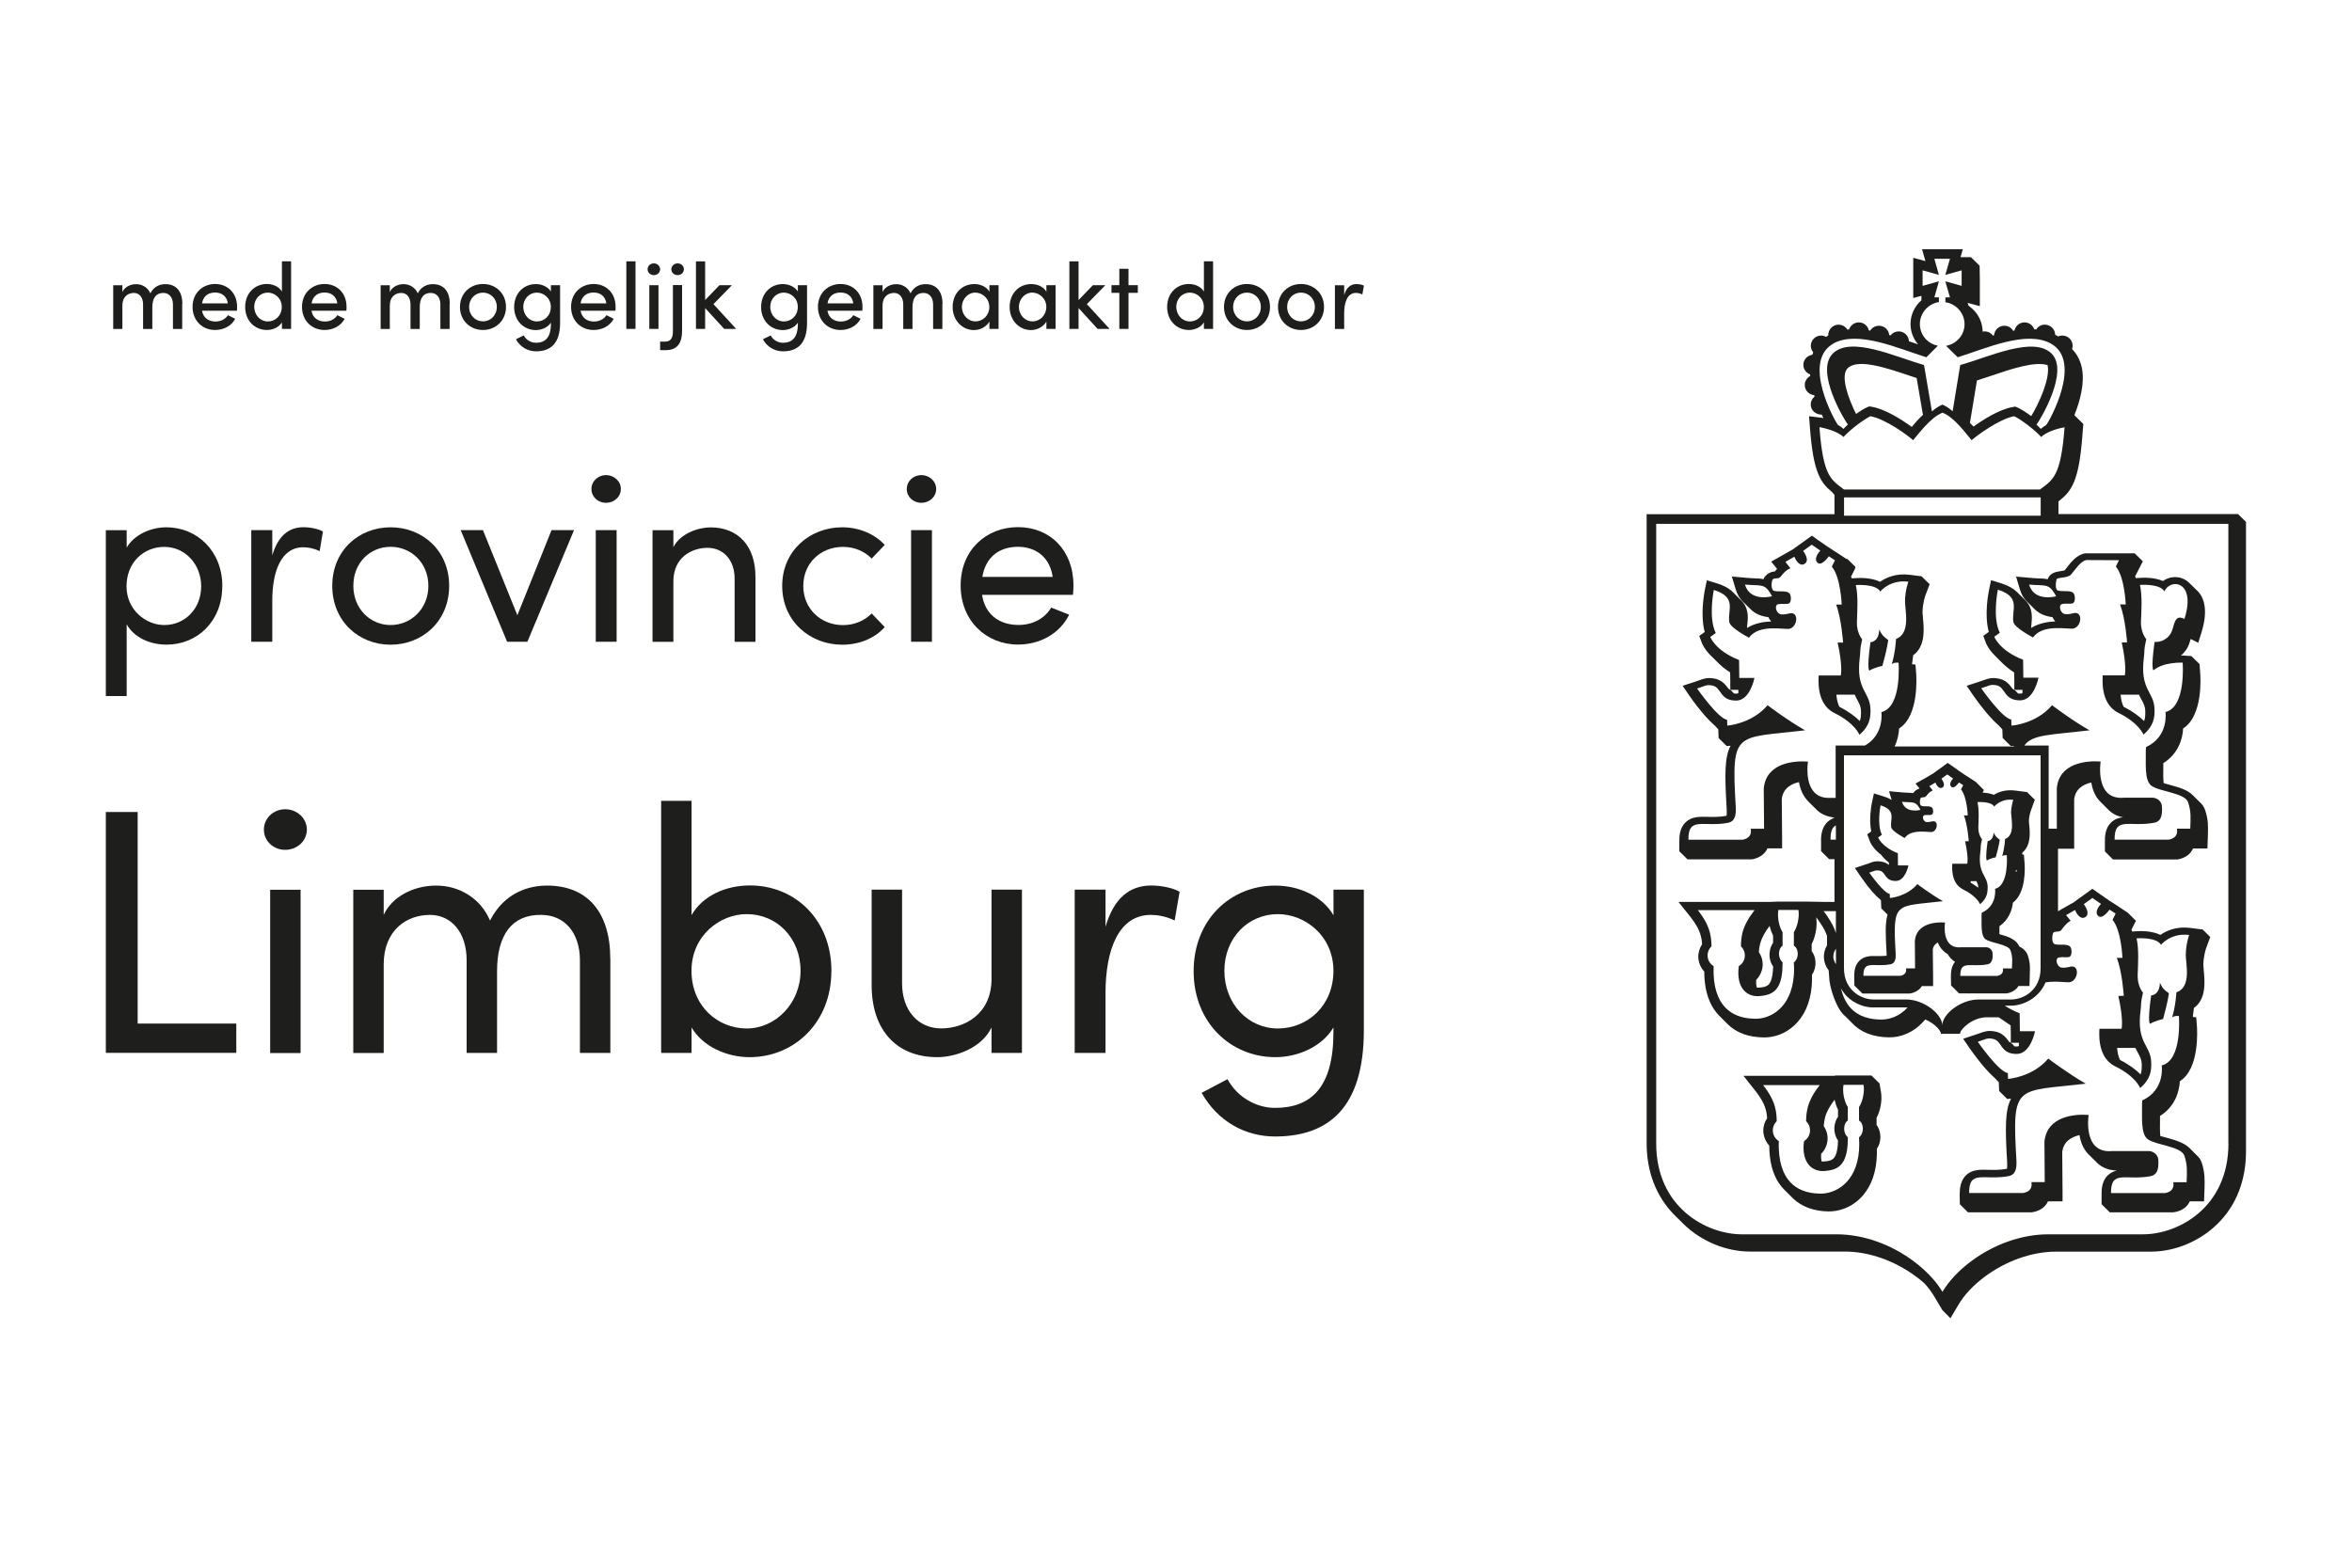 <?xml version="1.0" encoding="UTF-8"?>
<svg id="Laag_1" data-name="Laag 1" xmlns="http://www.w3.org/2000/svg" version="1.1" viewBox="0 0 300 200">
  <defs>
    <style>
      .cls-1 {
        fill: #1e1e1c;
      }

      .cls-1, .cls-2 {
        stroke-width: 0px;
      }

      .cls-2 {
        fill: #fdc306;
      }
    </style>
  </defs>
  <g id="Laag_1-2" data-name="Laag 1">
    <polygon class="cls-2" points="215.22 109.24 216.27 108.2 217.33 109.24 215.22 109.24 215.22 109.24"/>
    <g>
      <path class="cls-1" d="M28.35,74.77c0,4.51-3.2,7.47-7.1,7.47-2.14,0-4.15-.91-5.09-2.59v9.15h-2.66v-21.16h2.66v2.22c.94-1.62,3.02-2.59,5.06-2.59,3.91,0,7.14,3.02,7.14,7.51h0ZM25.66,74.8c0-2.84-2.07-5.03-4.7-5.03s-4.82,1.98-4.82,5.03,2.5,4.94,4.82,4.94c2.63,0,4.7-2.08,4.7-4.94Z"/>
      <path class="cls-1" d="M41.19,67.81l-.42,2.5c-.76-.37-1.52-.49-2.08-.49-2.84,0-3.96,3.08-3.96,6.83v5.22h-2.68v-14.24h2.68v3.23c.73-2.5,2.11-3.6,3.99-3.6,1.01,0,2.04.28,2.47.55Z"/>
      <path class="cls-1" d="M42.38,74.74c0-4.51,3.39-7.47,7.44-7.47s7.47,2.95,7.47,7.47-3.42,7.51-7.47,7.51-7.44-2.99-7.44-7.51ZM54.64,74.74c0-2.93-2.19-4.98-4.82-4.98s-4.75,2.04-4.75,4.98,2.17,5,4.75,5,4.82-2.04,4.82-5Z"/>
      <path class="cls-1" d="M70.35,67.63h2.87l-5.95,14.24h-2.59l-5.92-14.24h2.84l4.39,10.86,4.36-10.86Z"/>
      <path class="cls-1" d="M75.44,62.38c0-1.01.86-1.77,1.86-1.77s1.89.76,1.89,1.77-.86,1.77-1.89,1.77-1.86-.76-1.86-1.77ZM75.99,81.87v-14.24h2.66v14.24h-2.66Z"/>
      <path class="cls-1" d="M96.36,73.64v8.24h-2.66v-8.08c0-2.38-1.46-3.91-3.45-3.91s-4.36,1.19-4.36,4.27v7.72h-2.66v-14.24h2.66v2.17c.86-1.74,3.18-2.53,4.73-2.53,3.54,0,5.76,2.38,5.74,6.37Z"/>
      <path class="cls-1" d="M99.77,74.74c0-4.51,3.57-7.47,7.65-7.47,2.22,0,4.18.89,5.43,2.25l-1.67,1.74c-.89-.91-2.17-1.49-3.66-1.49-2.81,0-5.06,2.04-5.06,4.98s2.26,5,5.06,5c1.49,0,2.77-.58,3.66-1.49l1.67,1.74c-1.25,1.41-3.2,2.25-5.43,2.25-4.09,0-7.65-2.99-7.65-7.51h0Z"/>
      <path class="cls-1" d="M115.66,62.38c0-1.01.86-1.77,1.86-1.77s1.89.76,1.89,1.77-.86,1.77-1.89,1.77-1.86-.76-1.86-1.77ZM116.21,81.87v-14.24h2.66v14.24h-2.66Z"/>
      <path class="cls-1" d="M136.85,75.89h-11.59c.39,2.53,2.22,3.84,4.67,3.84,1.74,0,3.32-.79,4.15-2.22l2.29.91c-1.22,2.47-3.78,3.81-6.52,3.81-4.05,0-7.32-3.02-7.32-7.54s3.26-7.44,7.32-7.44,7.07,2.93,7.07,7.44c0,.39-.03.79-.06,1.19h0ZM134.27,73.6c-.34-2.44-2.08-3.84-4.43-3.84s-4.12,1.28-4.54,3.84h8.97Z"/>
    </g>
    <g>
      <path class="cls-1" d="M17.56,130.58h12.58v3.74H13.5v-30.73h4.06v26.98Z"/>
      <path class="cls-1" d="M33.66,105.83c0-1.47,1.25-2.59,2.72-2.59s2.76,1.12,2.76,2.59-1.25,2.59-2.76,2.59-2.72-1.12-2.72-2.59ZM34.46,134.34v-20.83h3.88v20.83h-3.88Z"/>
      <path class="cls-1" d="M77.85,122.29v12.04h-3.88v-11.82c0-3.47-1.92-5.79-4.95-5.79-3.71-.05-5.62,2.54-5.62,7.18v10.43h-3.88v-11.82c0-3.52-1.92-5.79-4.69-5.79-2.94,0-5.89,1.92-5.89,6.33v11.29h-3.88v-20.83h3.88v3.21c1.03-2.27,3.74-3.74,6.69-3.74s5.67,1.61,6.87,4.46c1.92-3.74,5.18-4.46,7.27-4.46,5.22,0,8.07,3.47,8.07,9.33v-.02Z"/>
      <path class="cls-1" d="M106.04,123.9c0,6.55-4.73,10.97-10.43,10.97-2.99,0-6.02-1.42-7.4-3.79v3.25h-3.88v-32.16h3.88v14.58c1.39-2.45,4.33-3.79,7.45-3.79,5.71,0,10.39,4.33,10.39,10.92v.02ZM102.11,123.85c0-4.2-3.03-7.23-6.87-7.23-3.39,0-7.04,2.72-7.04,7.23s3.35,7.36,7.04,7.36,6.87-3.21,6.87-7.36Z"/>
      <path class="cls-1" d="M126.47,113.5h3.88v20.83h-3.88v-3.25c-1.25,2.63-4.59,3.79-6.91,3.79-5.22,0-8.43-3.47-8.38-9.33v-12.04h3.88v11.95c0,3.52,2.1,5.75,4.99,5.75s6.38-1.74,6.42-6.25v-11.46Z"/>
      <path class="cls-1" d="M150.46,113.77l-.63,3.66c-1.12-.54-2.23-.71-3.03-.71-4.15,0-5.79,4.5-5.79,9.99v7.62h-3.93v-20.83h3.93v4.73c1.07-3.66,3.08-5.26,5.84-5.26,1.47,0,2.99.4,3.61.8h0Z"/>
      <path class="cls-1" d="M170.08,113.5h3.88v17.93c0,9.85-4.46,13.56-11.33,13.56-3.79,0-7.31-1.92-9.36-5.57l3.3-1.74c1.29,2.37,3.74,3.66,6.06,3.66,4.59,0,7.45-2.59,7.45-9.63v-.63c-1.39,2.37-4.42,3.79-7.4,3.79-5.71,0-10.43-4.42-10.43-10.97s4.69-10.92,10.39-10.92c3.12,0,6.06,1.39,7.45,3.79v-3.25h0ZM170.08,123.85c0-4.5-3.66-7.23-7.09-7.23-3.79,0-6.82,3.03-6.82,7.23s3.03,7.36,6.82,7.36,7.09-2.9,7.09-7.36Z"/>
    </g>
    <g>
      <path class="cls-1" d="M23.24,38.77v3.2h-1.18v-3.13c0-.9-.48-1.47-1.23-1.47-.92,0-1.4.64-1.4,1.82v2.78h-1.18v-3.13c0-.9-.48-1.47-1.17-1.47-.73,0-1.47.46-1.47,1.6v3h-1.17v-5.58h1.17v.88c.25-.63.99-1.02,1.74-1.02.81,0,1.49.43,1.83,1.17.48-.97,1.35-1.17,1.92-1.17,1.4,0,2.16.94,2.16,2.53Z"/>
      <path class="cls-1" d="M30.22,39.64h-4.45c.15.9.83,1.38,1.72,1.38.65,0,1.27-.3,1.58-.81l.93.46c-.49.93-1.49,1.43-2.56,1.43-1.62,0-2.88-1.18-2.88-2.95s1.29-2.92,2.88-2.92,2.8,1.15,2.8,2.91c0,.15,0,.33-.02.5h0ZM29.06,38.7c-.12-.88-.75-1.38-1.62-1.38s-1.51.44-1.67,1.38h3.29Z"/>
      <path class="cls-1" d="M35.96,33.34h1.17v8.62h-1.17v-.84c-.37.64-1.17.98-1.92.98-1.52,0-2.77-1.17-2.77-2.94s1.25-2.93,2.76-2.93c.79,0,1.57.34,1.93.97,0,0,0-3.87,0-3.87ZM35.94,39.15c0-1.13-.92-1.82-1.78-1.82-.95,0-1.73.76-1.73,1.82s.78,1.86,1.73,1.86,1.78-.73,1.78-1.86Z"/>
      <path class="cls-1" d="M44.18,39.64h-4.45c.15.9.83,1.38,1.72,1.38.65,0,1.27-.3,1.58-.81l.93.46c-.49.93-1.49,1.43-2.56,1.43-1.62,0-2.88-1.18-2.88-2.95s1.29-2.92,2.88-2.92,2.8,1.15,2.8,2.91c0,.15,0,.33-.02.5h0ZM43.03,38.7c-.12-.88-.75-1.38-1.62-1.38s-1.51.44-1.67,1.38h3.29Z"/>
      <path class="cls-1" d="M57.35,38.77v3.2h-1.18v-3.13c0-.9-.48-1.47-1.23-1.47-.92,0-1.4.64-1.4,1.82v2.78h-1.18v-3.13c0-.9-.48-1.47-1.17-1.47-.73,0-1.47.46-1.47,1.6v3h-1.17v-5.58h1.17v.88c.25-.63.99-1.02,1.74-1.02.81,0,1.49.43,1.83,1.17.48-.97,1.35-1.17,1.92-1.17,1.4,0,2.16.94,2.16,2.53Z"/>
      <path class="cls-1" d="M58.67,39.16c0-1.77,1.34-2.93,2.93-2.93s2.94,1.16,2.94,2.93-1.35,2.94-2.94,2.94-2.93-1.17-2.93-2.94ZM63.37,39.16c0-1.08-.81-1.83-1.77-1.83s-1.76.75-1.76,1.83.8,1.84,1.76,1.84,1.77-.75,1.77-1.84Z"/>
      <path class="cls-1" d="M70.27,36.38h1.17v4.82c0,2.6-1.19,3.62-3.07,3.62-1.05,0-2.03-.55-2.56-1.54l.99-.49c.31.6.95.94,1.57.94,1.17,0,1.9-.67,1.9-2.43v-.14c-.38.61-1.18.95-1.92.95-1.52,0-2.77-1.17-2.77-2.94s1.25-2.93,2.76-2.93c.78,0,1.55.34,1.93.95v-.81ZM70.26,39.15c0-1.13-.92-1.82-1.78-1.82-.95,0-1.73.76-1.73,1.82s.78,1.86,1.73,1.86,1.78-.73,1.78-1.86Z"/>
      <path class="cls-1" d="M78.5,39.64h-4.45c.15.9.83,1.38,1.72,1.38.65,0,1.27-.3,1.58-.81l.93.46c-.49.93-1.49,1.43-2.56,1.43-1.62,0-2.88-1.18-2.88-2.95s1.29-2.92,2.88-2.92,2.8,1.15,2.8,2.91c0,.15,0,.33-.02.5h0ZM77.34,38.7c-.12-.88-.75-1.38-1.62-1.38s-1.51.44-1.67,1.38h3.29Z"/>
      <path class="cls-1" d="M79.89,41.96v-8.62h1.17v8.62h-1.17Z"/>
      <path class="cls-1" d="M82.6,34.35c0-.43.37-.75.8-.75s.8.33.8.75-.36.75-.8.75-.8-.33-.8-.75ZM82.82,41.96v-5.58h1.17v5.58h-1.17Z"/>
      <path class="cls-1" d="M84.2,44.67v-1.09h.64c.86,0,1-.7.99-1.34v-5.87h1.17v5.87c0,1.43-.55,2.43-2.07,2.43,0,0-.74,0-.74,0ZM85.63,34.35c0-.43.38-.75.8-.75.45,0,.8.33.8.75s-.35.75-.8.75-.8-.33-.8-.75Z"/>
      <path class="cls-1" d="M93.9,41.96h-1.53l-2.43-2.66v2.66h-1.17v-8.62h1.17v4.94l1.83-1.9h1.59l-2.36,2.42s2.91,3.17,2.91,3.17Z"/>
      <path class="cls-1" d="M101.77,36.38h1.17v4.82c0,2.6-1.19,3.62-3.07,3.62-1.05,0-2.03-.55-2.56-1.54l.99-.49c.31.6.95.94,1.57.94,1.17,0,1.9-.67,1.9-2.43v-.14c-.38.61-1.18.95-1.92.95-1.52,0-2.77-1.17-2.77-2.94s1.25-2.93,2.76-2.93c.78,0,1.55.34,1.93.95v-.81ZM101.76,39.15c0-1.13-.92-1.82-1.78-1.82-.95,0-1.73.76-1.73,1.82s.78,1.86,1.73,1.86,1.78-.73,1.78-1.86Z"/>
      <path class="cls-1" d="M109.99,39.64h-4.45c.15.9.83,1.38,1.72,1.38.65,0,1.27-.3,1.58-.81l.93.46c-.49.93-1.49,1.43-2.56,1.43-1.62,0-2.88-1.18-2.88-2.95s1.29-2.92,2.88-2.92,2.8,1.15,2.8,2.91c0,.15,0,.33-.02.5h0ZM108.84,38.7c-.12-.88-.75-1.38-1.62-1.38s-1.51.44-1.67,1.38h3.29Z"/>
      <path class="cls-1" d="M120.2,38.77v3.2h-1.18v-3.13c0-.9-.48-1.47-1.23-1.47-.92,0-1.4.64-1.4,1.82v2.78h-1.18v-3.13c0-.9-.48-1.47-1.17-1.47-.73,0-1.47.46-1.47,1.6v3h-1.17v-5.58h1.17v.88c.25-.63.99-1.02,1.74-1.02.81,0,1.49.43,1.83,1.17.48-.97,1.35-1.17,1.92-1.17,1.4,0,2.16.94,2.16,2.53Z"/>
      <path class="cls-1" d="M126.2,36.38h1.17v5.58h-1.17v-.94c-.36.64-1.13,1.09-1.98,1.09-1.46,0-2.71-1.22-2.71-2.94s1.18-2.93,2.76-2.93c.81,0,1.58.35,1.93.98,0,0,0-.84,0-.84ZM126.19,39.16c0-1.08-.89-1.83-1.79-1.83-.95,0-1.71.84-1.71,1.83s.75,1.84,1.73,1.84,1.77-.79,1.77-1.84Z"/>
      <path class="cls-1" d="M133.47,36.38h1.17v5.58h-1.17v-.94c-.36.64-1.13,1.09-1.98,1.09-1.46,0-2.71-1.22-2.71-2.94s1.18-2.93,2.76-2.93c.81,0,1.58.35,1.93.98,0,0,0-.84,0-.84ZM133.46,39.16c0-1.08-.89-1.83-1.79-1.83-.95,0-1.71.84-1.71,1.83s.75,1.84,1.73,1.84,1.77-.79,1.77-1.84Z"/>
      <path class="cls-1" d="M141.53,41.96h-1.53l-2.43-2.66v2.66h-1.17v-8.62h1.17v4.94l1.83-1.9h1.59l-2.36,2.42,2.91,3.17Z"/>
      <path class="cls-1" d="M145.13,36.38v.98h-1.19v4.6h-1.17v-4.6h-1v-.98h1v-2.09h1.17v2.09h1.19Z"/>
      <path class="cls-1" d="M153.56,33.34h1.17v8.62h-1.17v-.84c-.37.64-1.17.98-1.92.98-1.52,0-2.77-1.17-2.77-2.94s1.25-2.93,2.76-2.93c.79,0,1.57.34,1.93.97v-3.87h0ZM153.55,39.15c0-1.13-.92-1.82-1.78-1.82-.95,0-1.73.76-1.73,1.82s.78,1.86,1.73,1.86,1.78-.73,1.78-1.86Z"/>
      <path class="cls-1" d="M156.12,39.16c0-1.77,1.34-2.93,2.93-2.93s2.94,1.16,2.94,2.93-1.35,2.94-2.94,2.94-2.93-1.17-2.93-2.94ZM160.82,39.16c0-1.08-.81-1.83-1.77-1.83s-1.76.75-1.76,1.83.8,1.84,1.76,1.84,1.77-.75,1.77-1.84Z"/>
      <path class="cls-1" d="M163.01,39.16c0-1.77,1.34-2.93,2.93-2.93s2.94,1.16,2.94,2.93-1.35,2.94-2.94,2.94-2.93-1.17-2.93-2.94ZM167.71,39.16c0-1.08-.81-1.83-1.77-1.83s-1.76.75-1.76,1.83.8,1.84,1.76,1.84,1.77-.75,1.77-1.84Z"/>
      <path class="cls-1" d="M173.97,36.44l-.2,1.12c-.31-.14-.6-.19-.83-.19-1.02,0-1.49,1.09-1.49,2.59v2.01h-1.18v-5.58h1.18v1.25c.29-.98.85-1.4,1.57-1.4.38,0,.78.1.95.2Z"/>
    </g>
    <path class="cls-1" d="M284.23,145.88v-79.05h-72.98v79.05c0,8.17,6.43,11.59,10.93,11.59h12.11c3.33,0,6.93,1.26,9.87,3.49.41.31.82.64,1.18.97,1.01.91,1.84,1.9,2.42,2.88.8-1.34,2.02-2.67,3.59-3.85,2.94-2.22,6.55-3.49,9.88-3.49h12.11c4.5,0,10.9-3.42,10.9-11.59M260.29,63.46h-25.08v2.33h25.08v-2.33ZM232.07,54.5c.48,6.35,1.49,6.67,3.13,7.95h25.01c1.63-1.26,2.65-1.61,3.13-7.94-.41.06-2.21.46-2.98,1.24-.94-1.03-2.72-2.32-3.45-2.65-1.93.35-4.87,2.55-5.43,3.06-.51-.57-2.17-2.94-3.71-3.51-1.54.58-3.24,2.94-3.75,3.51-.55-.52-3.49-2.71-5.44-3.06-.72.33-2.51,1.62-3.44,2.65-.77-.76-2.52-1.16-2.97-1.24h-.11,0ZM245.28,52.93l-.05-.25-.76-4.45-.9-.3c-2.94-.99-6.59-2.23-7.9-.95-.97.95.09,3.87,1.07,5.83.53-.37,1.01-.67,1.35-.82l.35-.15.38.07c1.66.3,3.76,1.62,5.02,2.56.39-.48.89-1.04,1.44-1.55M259.09,53.07c.88-1.4,2.48-4.83,2.08-6.49-1.64-.52-4.69.51-7.19,1.36-.64.2-1.23.4-1.82.6l-.85,5.16-.05.25c.16.15.32.32.47.47,1.27-.92,3.31-2.19,4.94-2.48l.38-.07.34.15c.4.18,1.04.58,1.69,1.06M233.86,43.83c-4.1,2.27.17,9.9.58,10.39.27.14.52.32.7.5.16-.18.35-.37.56-.56-.41-.5-4.23-6.79-1.92-9.06,2.3-2.26,7.87.39,11.63,1.47l1.01,5.92c.43-.38.89-.68,1.33-.87.43.17.89.47,1.31.85l.97-5.9c3.78-1.07,9.34-3.72,11.64-1.47,2.32,2.27-1.5,8.57-1.91,9.07.2.19.38.38.55.55.18-.18.42-.35.69-.49.39-.5,4.69-8.12.59-10.4-3.15-1.74-8.32.65-11.88,1.75l-1.49-1.46c1.34-.24,2.36-1.37,2.36-2.76,0-.8-.34-1.52-.88-2.04-.41-.39-.96-.68-1.56-.76v-.62h.58l-.59-2.05,2.08.58v-1.98l-2.08.58.59-2.05h-1.99l.58,2.05-2.08-.58v1.98l2.08-.58-.58,2.05h.58v.6c-1.38.21-2.43,1.4-2.43,2.82,0,.76.32,1.45.81,1.96.39.39.91.68,1.49.79l-1.47,1.47c-3.55-1.1-8.74-3.49-11.88-1.75M286.48,66.64v80.24c0,3.71-1.25,6.9-3.6,9.22-2.26,2.25-5.45,3.58-8.53,3.58h-12.1c-3.07,0-6.41,1.18-9.15,3.24-1.41,1.06-2.55,2.27-3.27,3.49l-1.05,1.77-1.02-1.03-1.05-1.76c-.33-.55-.74-1.11-1.23-1.65-.32-.28-.65-.56-1.02-.83-2.74-2.06-6.07-3.24-9.14-3.24h-12.11c-3.01,0-6.12-1.27-8.38-3.42l-1.33-1.32c-2.27-2.33-3.47-5.47-3.47-9.08v-80.25h23.96v-2.47c-.11-.11-.19-.22-.29-.34-1.52-1.23-2.42-2.59-2.84-8.23l-.11-1.46,1.47.18.14.02.21.04-.2-.44c-.81,0-1.41-.58-1.41-1.3,0-.4.19-.77.49-1.01l-.05-.18c-.67-.05-1.2-.62-1.2-1.29,0-.5.29-.93.7-1.15l-.02-.21c-.5-.18-.86-.66-.86-1.22,0-.65.5-1.19,1.15-1.28.04-.11.07-.2.11-.31-.18-.22-.31-.52-.31-.83,0-.72.59-1.31,1.31-1.31.23,0,.45.07.63.17.1-.07.18-.12.28-.18,0-.79.6-1.38,1.32-1.38.47,0,.89.25,1.12.63l.22-.02c.18-.52.67-.9,1.24-.9.63,0,1.15.43,1.28,1.02l.18.03c.23-.38.64-.62,1.12-.62.68,0,1.25.52,1.3,1.18l.17.05c.25-.32.62-.51,1.04-.51.71,0,1.29.56,1.31,1.26l.63.21.54.19c-.63-.73-.97-1.64-.97-2.61,0-1.18.53-2.27,1.39-3.02v-.57l-1.04.28v-5.13l1.55.42-.43-1.52h5.2l-.29,1.02h1.33l1.1,1.09.03,1.6v3.56l-1.55-.42.1.34c.25.2.41.34.58.49.78.76,1.22,1.76,1.23,2.84.09-.02.18-.03.26-.03.43,0,.82.21,1.06.54l.14-.05c.05-.68.62-1.21,1.31-1.21.48,0,.89.25,1.12.64l.17-.03c.13-.6.65-1.04,1.28-1.04.58,0,1.06.37,1.24.88l.25.02c.23-.37.64-.61,1.1-.61.72,0,1.31.58,1.32,1.29.2.1.29.15.38.21.15-.07.34-.11.53-.11.73,0,1.32.59,1.32,1.3,0,.15-.04.29-.08.42.64.64,1.06,1.46,1.26,2.43.38,1.93-.24,4.22-.96,6.01.1.11.11.11,1.14,1.12l-.12,1.5c-.44,5.89-1.41,7.11-3.05,8.38v1.62h22.91l1.04,1.03-.02.02Z"/>
    <polygon class="cls-1" points="234.31 72.01 235.66 73.32 236.66 72.32 235.62 71.3 234.31 72.01"/>
    <g>
      <path class="cls-1" d="M275.5,125.39c-.05,1.6-1.12,1.6-1.12,1.6-.51,3.65-.13,3.62-.13,3.62.61-.39,1.65-.6,1.65-.6.64-2.26.74-3.29.74-3.29-.64-.49-.74-.53-1.14-1.33"/>
      <path class="cls-1" d="M240.84,81.65c-.64-.5-.74-.54-1.14-1.33-.05,1.61-1.12,1.61-1.12,1.61-.51,3.64-.13,3.62-.13,3.62.61-.39,1.65-.6,1.65-.6.64-2.27.74-3.29.74-3.29"/>
      <path class="cls-1" d="M254.29,106.21c-.04,1.09-.76,1.09-.76,1.09-.35,2.49-.09,2.48-.09,2.48.4-.28,1.12-.41,1.12-.41.44-1.54.51-2.24.51-2.24-.43-.35-.51-.37-.78-.9"/>
      <path class="cls-1" d="M280.89,118.52l1.03,1.02-.52,1.41s-.35.96-.36,2.13c0,.15.02.42.05.71.13,1.33.36,3.67-1.25,4.8-.03.31-.09.71-.15,1.15l.44.04.08,1c.05.62.37,5.55-2.17,7.16-.07,1.38-.65,3.26-2.53,4.43v.67c0,.48-.03,1.29.04,1.89.25.07.49.14.71.19,1.08.3,2.26.62,2.98,1.31l1.04,1.04c.24.23.43.5.54.83.43,1.27.39,2.19.37,3.25l-.02.54-.04,1.17h-1.82c-.3.69-.96,1.19-1.88,1.37l-.23.03h-8.1l-1.04-1.03v-1.18c-.02-.73.05-1.79.78-2.5.34-.33.74-.51,1.16-.62-1.33-.03-2.16-.59-2.63-1.1l-.88-.87-.16-.16c-.64-.67-.95-1.55-1.09-2.39-1.06.25-2.05.83-2.2,2.17l.04,5.07v1.21h-1.86c-.3.69-.96,1.19-1.88,1.37l-.22.03h-8.11l-1.03-1.03-.02-1.18c0-.73.07-1.79.79-2.5.77-.76,1.8-.74,2.89-.71.68.02,1.47.03,2.34-.13.04-.12.06-.38.03-.91-.25-4.31-.28-6.54.5-8.03l-.49.03-1.03-1.02-.04-1.11c-.14-.14-.31-.33-.47-.5-.43-.38-.96-.91-1.62-1.69-.83-1.01-1.51-1.99-1.55-2.03l-.91-1.33,1.54-.51c.25-.08.43-.14.61-.21.62-.22.99-.35,1.79-.23,1.06.14,1.58.86,1.9,1.31.3.17.53.38.7.61.11,0,.21.02.35.02.08,0,.15-.03.22-.08v-.4h-1.03v-1.18l-.02-1.04-.35-.23-1.17-.8h-1.53c-1.78,0-3.41,1.51-3.41,2.11h-2.43c0-.25-.27-.64-.71-1.03,0,0-.28-.22-.42-.33-.26-.18-.56-.34-.87-.47l-.3.33c-1.12,1.25-2.74,1.98-4.35,1.95-2.02-.03-3.62-.65-4.73-1.87l-.82-.82c-1.15-.89-2.06-3.79-2.06-5.07l-.06-.78c-.75-.96-.8-2.21-.21-3.2v-1.2c-.15-.47-.42-1-.9-1.71-.14-.22-.31-.44-.48-.67.18,1.28-.14,2.58-.58,3.42v.89c.27.36.44.8.48,1.29.05.64-.11,1.25-.44,1.73.02.48,0,.95-.03,1.4-.37,4.61-3.45,6.66-6.16,6.6-1.91-.03-3.43-.59-4.52-1.65l-1.12-1.12c-.99-1-1.62-2.42-1.83-4.22-.05-.44-.08-.9-.08-1.41-.39-.41-.66-.97-.74-1.56-.08-.68.09-1.35.47-1.92-.02-.39-.08-.75-.17-1.08-.2-.76-.62-1.52-1.3-2.39l-1.55-1.94h11.7l1.04-.04h3.59l2.17.04h1.4v-5.45h-.68l-1.03-1.03v-1.18c-.02-.54-.04-2.18,1.33-2.9l.38-.2c-.89-.1-1.66-.4-2.24-.96l-.18-.18-.81-.8c-.81-.8-1.15-1.71-1.3-2.58-1.05.23-2.05.83-2.19,2.17l.04,5.07v1.21h-1.86c-.31.68-.96,1.19-1.87,1.38l-.23.02h-8.11l-1.04-1.03v-1.18c-.02-.74.06-1.79.78-2.5.77-.76,1.8-.74,2.89-.71.68.02,1.47.03,2.34-.13.04-.12.06-.38.03-.91-.25-4.31-.29-6.54.5-8.03l-.49.04-1.04-1.02-.04-1.11c-.14-.15-.31-.33-.47-.51-.43-.37-.96-.9-1.62-1.69-.84-1-1.52-1.98-1.55-2.03l-.91-1.33,1.54-.5c.25-.08.44-.15.6-.21.62-.22,1-.35,1.8-.23,1.06.14,1.58.86,1.9,1.31.3.17.53.38.7.61.1,0,.2.02.35.02.08,0,.15-.03.22-.08v-.4h-1.03v-1.19l-.02-1.04c-.69-.43-1.21-.89-1.6-1.29l-.67-.66c-.97-.9-1.3-1.7-1.35-1.84l-.32-.86.7-.5c-.59-2.19-.06-4.94,0-5.29l.27-1.31,1.29.39c1.04.33,1.72.76,2.16,1.25l.78.78c1.15,1.01,1.03,2.28.94,3.13-.03.19-.04.37-.04.53.97-.6,2.08-.79,3.08-.83-.15-.16-.27-.35-.37-.55-.84-.09-1.69-.4-2.32-1.07l-.89-.87c-.4-.38-.73-.89-.93-1.55l-.51-1.69,1.79.16c.4.04.76.05,1.06.07.41,0,.82.03,1.19.11l.1-.23c.48-.64,1.04-.73,1.34-.76.11-.11.19-.22.29-.32l-.75-.93,1.22-.69,1.15-.65.37-.21.64-.46,1.1-.79.71-.51.7.5,1.09.76.38.25.68.44.78.51.9.59-.13.26.26.18.9.59-.47.96-.11.18.13.23.39-.03c.56-.04,2.05-.1,3.19.46.79-.54,2.05-1.11,3.78-.89l1.51.19,1.04,1.01-.54,1.42s-.35.96-.37,2.13c0,.15.03.42.05.71.13,1.33.37,3.67-1.24,4.8-.04.31-.08.71-.15,1.15l.44.04.08,1c.05.62.37,5.56-2.17,7.16-.03.62-.17,1.45-.57,2.29h15.2c.05-.08.05-.09-.39-.06l-1.03-1.02-.04-1.1c-.15-.15-.31-.33-.47-.51-.43-.37-.96-.9-1.62-1.69-.83-1-1.51-1.98-1.55-2.03l-.91-1.33,1.54-.5c.25-.08.43-.15.61-.21.62-.22.99-.35,1.79-.23,1.07.14,1.58.86,1.9,1.31.3.17.53.38.71.61.1,0,.19.02.34.02.08,0,.15-.03.23-.08v-.4h-1.04v-1.19l-.03-1.04c-.58-.37-1.04-.75-1.41-1.1l-1.04-1.04c-.83-.83-1.12-1.53-1.16-1.66l-.32-.86.7-.5c-.59-2.19-.05-4.94.02-5.29l.27-1.31,1.28.39c.94.3,1.58.68,2.02,1.11l1.02,1.01c1.04,1,.91,2.22.84,3.05-.03.19-.04.37-.04.53.97-.6,2.09-.79,3.07-.83-.14-.16-.26-.35-.36-.55-.8-.09-1.62-.38-2.24-.98l-1.04-1.04c-.38-.37-.66-.84-.85-1.46l-.51-1.69,1.78.16c.41.04.76.05,1.07.07.42,0,.82.03,1.19.11.26-.84,1.14-.96,1.66-1.04.13-.02.38-.05.5-.1l.26-.33c.54-.7,1.29-1.67,2.38-1.84h6.29l1.04,1.02-.89,1.74-.1.18.11.23.41-.03c.54-.04,1.92-.09,3.04.39.69-.49,1.61-.64,2.44-.34.36.13.68.34.97.64l.95.93c.92.87,1.41,2.56.56,5.3l-.42,1.35-.97-.48-.14.47c-.22.69-.62,1.25-1.09,1.64h.26l1.06.07,1.04,1.02.08,1.05c.06.62.37,5.55-2.17,7.16-.06,1.37-.65,3.26-2.53,4.43v.66c0,.47-.03,1.29.05,1.89.24.08.48.13.7.2,1.12.3,2.33.62,3.04,1.37l.9.89c.28.25.49.55.62.91.45,1.27.4,2.19.38,3.25l-.02.54-.04,1.18h-1.84c-.29.68-.95,1.19-1.87,1.38l-.23.02h-8.11l-1.03-1.03v-1.18c-.02-.74.05-1.79.78-2.5.44-.43.97-.62,1.54-.68-.94-.15-1.56-.62-1.95-1.03l-.83-.83c-.08-.07-.14-.13-.19-.19-.64-.67-.95-1.55-1.09-2.38-1.05.24-2.04.83-2.18,2.17v6.28h-2.06v7.98l.42-.25,1.15-.65.37-.2.64-.47,1.1-.79.7-.51.71.5,1.1.76.37.26.68.43.77.51.89.59,1.04,1.03-.48.95-.1.19.12.24.4-.04c.55-.04,2.05-.1,3.18.46.78-.54,2.05-1.11,3.78-.89,0,0,1.51.18,1.51.19M228.84,122.76c.67-.55.58-1.77-.03-2.11v-1.72c.4-.62.74-1.83.58-2.84h-2.56c-.16,1.02.13,2.21.54,2.84v1.72c-.57.35-.65,1.57,0,2.11,0,.66-.03,1.23-.11,1.7-.33,2.03-1.37,2.5-2.84,2.62-1.32.1-2.3-.64-2.6-2.02-.11-.51-.13-1.12-.03-1.81.84-.49,1.08-1.72.27-2.52,0-.64.06-1.22.21-1.81.25-.89.72-1.78,1.53-2.81h-7.24c.81,1.03,1.28,1.92,1.52,2.81.16.59.22,1.16.22,1.81-.8.8-.57,2.03.27,2.52-.02.67,0,1.27.06,1.81.5,4.35,3.48,4.88,5.24,4.91,1.88.04,4.6-1.33,4.93-5.5.05-.52.05-1.1,0-1.7M252.38,127.51h4.16c1.55,0,3.74-1.18,3.74-3.98v-27.17h-25.08v27.17c0,2.8,2.2,3.98,3.76,3.98h4.16c2.32,0,4.62,1.9,4.62,3.3,0-1.41,2.32-3.3,4.64-3.3M256.6,92.57s3.1-.2,5.14-2.6c0,0,2.56,1.95,4.78,3.2-4.92.6-7.28.49-8.31,1.94h3.1v10.61h1.04v-5.15c.29-3.25,3.78-3.55,5.59-3.42,0,0-.8,4.96,2.98,4.62h3.63c.15,0,.54.04.86.35.18.18.31.43.34.68.06.86.07,1.96-.97,2.16-3.15.6-5.09-.87-5.06,2.16h6.91c.87-.16,1.17-.69,1.04-1.4h1.7c.04-1.33.14-2.13-.28-3.38-.4-1.18-3.59-1.33-4.65-2.08-.97-.69-.7-2.93-.74-4.58l.03-.37c2.95-1.36,2.48-4.47,2.48-4.47,2.65-.64,2.19-6.3,2.19-6.3,0,0-2.42-.13-3.71.97,0,0-.38.04.13-3.62.73.08,1.89-.32,2.28-1.59.28-.88.38-1.92,1.53-1.34,1.55-4.89-1.84-5.22-2.56-3.51-.57-1.03-3.12-.83-3.12-.83.33,1.38.18,3.54.13,4.69-.04,1.41.68,2.24.68,2.24-.35,1.49-.18,1.38-.3,2.29-.55,4.23,1.3,4.36,1.35,6.63.03,1-.05,2.09-1.41,3.25,0,0-.54-1.47-3.2-2.78-2.45-1.21-1.96-4.63-2-4.78h2.82s.29-1.09-.39-4.2h.68s-.2-3.07-.9-4.85h.73s-.13-3.49-1.26-4.84l.4-.8-4.14-.02c-.79.12-1.5,1.33-1.97,1.84-.38.48-1.77.34-1.85.62-.12.44-.19,1.29.15,1.42.59.22,1.69-.13,2.06.42.15.23.25,1.14-.22,1.24-.33.08-.81-.03-1.26.06-.55.1-.27,1.2.33,1.29.53.08,1.11-.13,1.23-.14,1.09-.11.89,1.71-.11,1.98-.58.17-3.92-.67-5.18,1.15,0,0-2.39-1.25-2.51-1.98-.26-1.55,1.03-3.17-1.98-4.12,0,0-.73,3.56.25,5.5l-.71.5s.64,1.76,3.68,2.94l.03,2.29h1.93s-.54,2.89-2.34,2.89c-2.19,0-1.79-1.76-3.12-1.94-.71-.1-.78.05-1.84.4,0,0,2.69,3.86,3.83,3.98l.02.75.03.02ZM234.17,95.11h3.71c2.51-1.43,2.09-4.26,2.09-4.26,2.65-.64,2.19-6.3,2.19-6.3-.62-.07-.86.18-.86.18.47-1.56.54-3.22.54-3.22,1.92-.7,1.13-3.69,1.15-4.78,0-1.41.43-2.52.43-2.52-2.38-.3-3.59,1.26-3.59,1.26-.57-1.03-3.12-.83-3.12-.83.33,1.38.18,3.54.14,4.69-.05,1.41.67,2.24.67,2.24-.34,1.49-.18,1.38-.3,2.29-.54,4.23,1.31,4.36,1.36,6.63.02,1-.05,2.09-1.41,3.25,0,0-.54-1.47-3.2-2.78-2.45-1.21-1.96-4.63-2-4.78h2.82s.3-1.09-.4-4.2h.7s-.21-3.07-.89-4.85h.71s-.12-3.49-1.26-4.84l.4-.81-.78-.51s-.86,1.25-1.39.86c-.63-.48.11-1.41.31-1.58l-1.1-.76-1.1.79s.96,1.22.16,1.67c-.62.35-1.12-.5-1.27-.93l-1.15.66.65.83s-.51.07-1.24,1.04c-.27.38-.83.11-1.05.39-.18.42-.19,1.29.16,1.42.58.22,1.68-.13,2.06.42.14.23.25,1.14-.23,1.24-.33.08-.82-.03-1.26.06-.56.1-.27,1.2.33,1.29.53.08,1.11-.13,1.23-.14,1.09-.11.89,1.71-.1,1.98-.58.17-3.93-.67-5.19,1.15,0,0-2.39-1.25-2.51-1.98-.26-1.55,1.04-3.17-1.98-4.12,0,0-.73,3.56.25,5.5l-.7.5s.64,1.76,3.67,2.94l.03,2.29h1.93s-.54,2.89-2.34,2.89c-2.19,0-1.79-1.76-3.13-1.94-.69-.1-.77.05-1.84.4,0,0,2.69,3.86,3.82,3.98l.03.75s3.1-.2,5.14-2.6c0,0,2.56,1.95,4.78,3.2-8.89,1.07-9.42-.1-8.85,9.64.05.86.06,1.96-.97,2.16-3.15.6-5.09-.87-5.06,2.16h6.91c.87-.16,1.17-.69,1.04-1.4h1.7l-.04-5.15c.31-3.25,3.82-3.55,5.64-3.42,0,0-.44,2.7.86,3.97.38.38.9.63,1.63.66h1.04v-6.68h.02ZM272.83,88.62h-2.34c.04.62.17,1.12.38,1.55,1.21.61,2.04,1.25,2.61,1.82.15-.38.16-.78.15-1.25,0-.6-.2-.95-.49-1.51-.11-.18-.2-.38-.31-.61M235.84,88.62h-1.61c.05.62.18,1.12.38,1.55,1.21.61,2.04,1.25,2.61,1.82.14-.38.16-.78.15-1.25,0-.6-.2-.95-.5-1.51-.11-.18-.19-.38-.3-.61h-.74ZM224,125.02c-.02.35,0,.65.06.94.1.04.18.04.29.04,1.03-.08,1.5-.25,1.72-1.61.05-.31.08-.66.1-1.08-.34-.47-.5-1.08-.46-1.7.03-.5.19-.96.45-1.33v-.91c-.18-.38-.34-.8-.44-1.25-.63.81-1.01,1.54-1.21,2.26-.09.34-.14.69-.17,1.09.39.56.55,1.23.47,1.91-.09.63-.38,1.2-.81,1.64M238.96,128.53c-1.22,0-2.48-.52-3.38-1.41-.31-.32-.55-.65-.76-1.03.25,1.08.66,1.86,1.17,2.44,1.15,1.3,2.77,1.53,3.91,1.54,1.07.02,2.41-.4,3.42-1.55h-4.36ZM277.65,126.58c1.92-.69,1.13-3.69,1.15-4.78.02-1.41.43-2.52.43-2.52-2.38-.3-3.59,1.26-3.59,1.26-.57-1.03-3.12-.83-3.12-.83.33,1.38.18,3.54.14,4.69-.05,1.41.68,2.24.68,2.24-.36,1.49-.18,1.39-.31,2.29-.54,4.23,1.31,4.36,1.36,6.62.03,1.01-.05,2.1-1.41,3.26,0,0-.53-1.47-3.2-2.78-2.45-1.2-1.96-4.63-2-4.78h2.83s.28-1.09-.41-4.19l.69-.02s-.19-3.06-.89-4.84h.72s-.13-3.49-1.26-4.85l.39-.8-.78-.5s-.86,1.25-1.39.84c-.63-.47.11-1.39.31-1.57l-1.1-.76-1.1.79s.96,1.22.16,1.67c-.61.34-1.12-.5-1.27-.93l-1.15.66.59.72s-.45.15-1.17,1.15c-.28.38-.84.11-1.06.39-.18.42-.19,1.29.16,1.43.58.22,1.68-.14,2.06.41.14.23.25,1.14-.23,1.25-.33.07-.82-.04-1.26.05-.56.11-.27,1.2.33,1.29.54.08,1.11-.13,1.24-.14,1.08-.11.88,1.71-.11,1.99-.37.11-1.83-.19-3.17.04-.84,2.03-2.88,2.97-4.42,2.97h-.77c.49.33,1.12.67,1.89.97l.03,2.29h1.93s-.54,2.9-2.34,2.9c-2.19,0-1.79-1.76-3.12-1.94-.7-.11-.78.04-1.84.39,0,0,2.69,3.86,3.83,3.98l.03.75s3.09-.19,5.13-2.59c0,0,2.56,1.94,4.78,3.2-8.89,1.06-9.42-.11-8.85,9.63.05.86.06,1.96-.97,2.16-3.15.6-5.09-.87-5.05,2.16h6.89c.88-.16,1.18-.69,1.05-1.39h1.7l-.04-5.15c.31-3.26,3.83-3.56,5.64-3.42,0,0-.81,4.95,2.98,4.61h4.69c.15,0,.54.04.86.36.19.18.31.41.35.68.05.86.06,1.96-.97,2.16-3.15.6-5.09-.87-5.06,2.16h6.9c.88-.16,1.18-.69,1.04-1.39h1.71c.03-1.34.13-2.14-.29-3.38-.4-1.19-3.6-1.34-4.65-2.09-.97-.68-.71-2.93-.75-4.58l.03-.38c2.95-1.35,2.48-4.47,2.48-4.47,2.66-.63,2.19-6.3,2.19-6.3-.62-.06-.86.18-.86.18.47-1.56.54-3.22.54-3.22M271.64,133.69h-1.6c.04.62.17,1.13.38,1.54,1.21.62,2.04,1.26,2.61,1.84.15-.39.16-.79.15-1.25,0-.61-.2-.97-.49-1.52-.11-.18-.2-.38-.32-.61h-.73ZM234.17,107.12v-1.82c-.45.23-.7.75-.68,1.82h.68ZM233.13,116.98c.49.73.86,1.4,1.04,2.07v-2.81h-1.57c.19.25.38.5.54.74M234.18,121.04c-.47.62-.42,1.41,0,1.96v-1.96ZM258.81,74.58c.68,2.27,3.45,1.49,3.45,1.49l-.17-.31c-.8-1.36-1.26-1-3.27-1.18M222.57,74.58c.68,2.27,3.45,1.49,3.45,1.49l-.17-.31c-.79-1.36-1.26-1-3.27-1.18"/>
      <path class="cls-1" d="M239.36,147.8l-1.15-.04,1.15.04ZM237.12,145.07c.04.62.04,1.18,0,1.71-.33,4.16-3.05,5.52-4.93,5.5-1.76-.03-4.74-.55-5.24-4.9-.06-.54-.09-1.14-.06-1.81-.84-.49-1.07-1.73-.27-2.53,0-.64-.06-1.22-.22-1.81-.24-.89-.71-1.78-1.52-2.8h7.24c-.82,1.02-1.28,1.91-1.53,2.8-.15.59-.22,1.17-.22,1.81.82.8.57,2.04-.26,2.53-.11.68-.09,1.29.03,1.81.3,1.37,1.29,2.11,2.6,2.01,1.47-.11,2.51-.59,2.84-2.61.08-.48.12-1.04.11-1.7-.66-.54-.58-1.76,0-2.13v-1.71c-.41-.62-.72-1.83-.55-2.84h2.56c.16,1.02-.17,2.22-.58,2.84v1.71c.61.35.69,1.57.03,2.12M232.28,147.21c.44-.42.73-1.02.81-1.64.09-.68-.09-1.35-.47-1.91.03-.39.08-.75.17-1.1.19-.72.59-1.43,1.21-2.26.11.46.25.89.44,1.26v.91c-.26.37-.42.83-.46,1.32-.04.63.13,1.24.46,1.71,0,.4-.04.76-.09,1.09-.22,1.34-.69,1.51-1.72,1.59h-.28v-.04c-.07-.27-.09-.59-.07-.93M239.9,139.24l-.16-1.01h0l-1.03-1.02h-4.64v.04h-11.69l1.54,1.94c.68.87,1.1,1.62,1.31,2.39.1.34.14.68.17,1.09-.38.55-.55,1.23-.47,1.91.08.59.34,1.15.74,1.57,0,.48.03.95.08,1.39.2,1.82.84,3.24,1.84,4.24l1.12,1.12h0c1.1,1.04,2.61,1.62,4.5,1.65,2.7.04,5.79-2.01,6.15-6.6.04-.45.05-.91.04-1.4.33-.49.49-1.11.43-1.74-.04-.49-.2-.93-.47-1.3v-.89c.43-.83.76-2.13.56-3.35"/>
      <path class="cls-1" d="M257.11,111.23c0-.08.03-.16.04-.24l.15.1c-.07.07-.13.11-.18.14M256.53,103.76c0,.75.53,2.78-.78,3.27,0,0-.05,1.13-.37,2.19,0,0,.16-.16.59-.12,0,0,.31,3.86-1.5,4.29,0,0,.33,2.14-1.69,3.05l-.03.26c.03,1.13-.15,2.66.51,3.13.72.51,2.9.62,3.18,1.42.3.85.22,1.4.18,2.3h-1.16c.1.47-.12.84-.7.95h-4.72c-.03-2.06,1.31-1.07,3.45-1.47.7-.13.7-.89.66-1.47-.02-.18-.11-.33-.23-.47-.22-.21-.48-.24-.59-.24h-3.2c-2.58.23-2.04-3.16-2.04-3.16-1.23-.09-3.64.12-3.85,2.34l.03,3.51h-1.16c.1.47-.12.84-.71.95h-4.72c-.03-2.06,1.3-1.07,3.45-1.47.7-.13.69-.89.66-1.47-.39-6.65-.03-5.86,6.04-6.58-1.51-.85-3.27-2.18-3.27-2.18-1.4,1.64-3.5,1.77-3.5,1.77l-.02-.52c-.77-.08-2.61-2.71-2.61-2.71.72-.24.77-.34,1.25-.27.9.13.64,1.33,2.13,1.33,1.23,0,1.61-1.98,1.61-1.98h-1.33l-.02-1.56c-2.07-.8-2.51-2.01-2.51-2.01l.48-.34c-.67-1.33-.17-3.76-.17-3.76,2.06.65,1.18,1.76,1.36,2.81.09.51,1.71,1.36,1.71,1.36.86-1.24,3.14-.67,3.53-.78.67-.18.82-1.42.07-1.36-.09,0-.47.14-.83.1-.41-.05-.61-.81-.23-.88.31-.05.64.02.86-.04.33-.08.25-.69.15-.85-.25-.38-1.01-.14-1.41-.3-.25-.09-.23-.68-.12-.97.15-.19.54-.02.73-.27.49-.66.84-.71.84-.71l-.44-.56.78-.45c.11.3.46.88.87.64.54-.31-.11-1.14-.11-1.14l.75-.54.74.53c-.13.11-.63.75-.19,1.07.36.27.94-.58.94-.58l.54.35-.28.54c.77.92.86,3.31.86,3.31h-.49c.47,1.2.62,3.29.62,3.29l-.47.02c.47,2.12.28,2.86.28,2.86h-1.92c.03.11-.31,2.43,1.37,3.27,1.83.9,2.18,1.9,2.18,1.9.92-.79.97-1.54.97-2.21-.04-1.55-1.31-1.63-.93-4.52.09-.63-.04-.55.21-1.56,0,0-.5-.56-.47-1.54.03-.78.12-2.26-.11-3.2,0,0,1.75-.13,2.13.57,0,0,.83-1.06,2.44-.86,0,0-.28.76-.29,1.72M244.84,103.11c.04.07.08.13.11.21,0,0-1.89.52-2.35-1.03,1.39.13,1.69-.12,2.24.82M251.98,112.41h.11c.15.32.23.47.23.76v.08c-.25-.2-.57-.41-.93-.62-.02-.06-.04-.13-.05-.21h.64ZM258.51,101.04l-.03.03v-.03l-1.49-.19c-1.12-.13-2.03.15-2.67.55-.48-.19-1.01-.26-1.44-.28l.17-.33h0l-1.03-1.03-.9-.59-.54-.34-.45-.31-.25-.17-.74-.53-.71-.49-.7.51-.75.54-.42.31c-.13.08-.23.13-.23.13l-.78.46-1.22.68.51.64c-.25.07-.54.21-.77.52l-.05.06c-.18-.02-.38-.04-.58-.04-.2,0-.43-.02-.71-.04l-1.78-.16.33,1.11c-.27-.16-.6-.32-.98-.43l-1.28-.4-.28,1.32c-.04.24-.38,1.99-.06,3.53l-.51.37.32.85c.04.13.38.95,1.45,1.76.22.3.54.65.99.99v.31c-.25-.2-.57-.38-1.01-.44-.62-.09-.95,0-1.41.18-.11.04-.23.1-.39.14l-1.53.51.91,1.32c1.01,1.44,1.76,2.24,2.31,2.68.04.04.07.1.11.13l.04.99h0v.03h0l.8.79c-.33,1.14-.25,2.7-.12,4.98v.27c-.44.05-.86.04-1.22.04-.76-.02-1.61-.04-2.25.6-.61.58-.66,1.41-.66,1.98l.02,1.18,1.03,1.02h6.03l.12-.02c.64-.13,1.15-.47,1.43-.93h1.43v-1.2l-.04-3.45c.05-.44.32-.74.64-.91.14.35.33.69.62.98.16.18.38.36.64.5.11.19.24.37.38.53.15.15.33.32.56.45-.48.58-.53,1.33-.53,1.84l.02,1.18h0l1.03,1.02h6.03l.12-.02c.64-.13,1.15-.47,1.42-.93h1.4l.04-1.17v-.37c.04-.72.07-1.41-.25-2.35-.19-.56-.6-.91-1.1-1.17-.42-.95-1.51-1.27-2.52-1.55v-1.01c1.18-.83,1.62-2.05,1.71-3,1.69-1.26,1.55-4.43,1.49-5.13l-.08-1.01-.22-.02c0-.09.02-.17.04-.25,1.12-.92.95-2.63.86-3.51-.02-.17-.04-.38-.04-.45,0-.72.23-1.32.23-1.33l.5-1.38.04-.04-1.04-1.03v.03Z"/>
    </g>
  </g>
</svg>